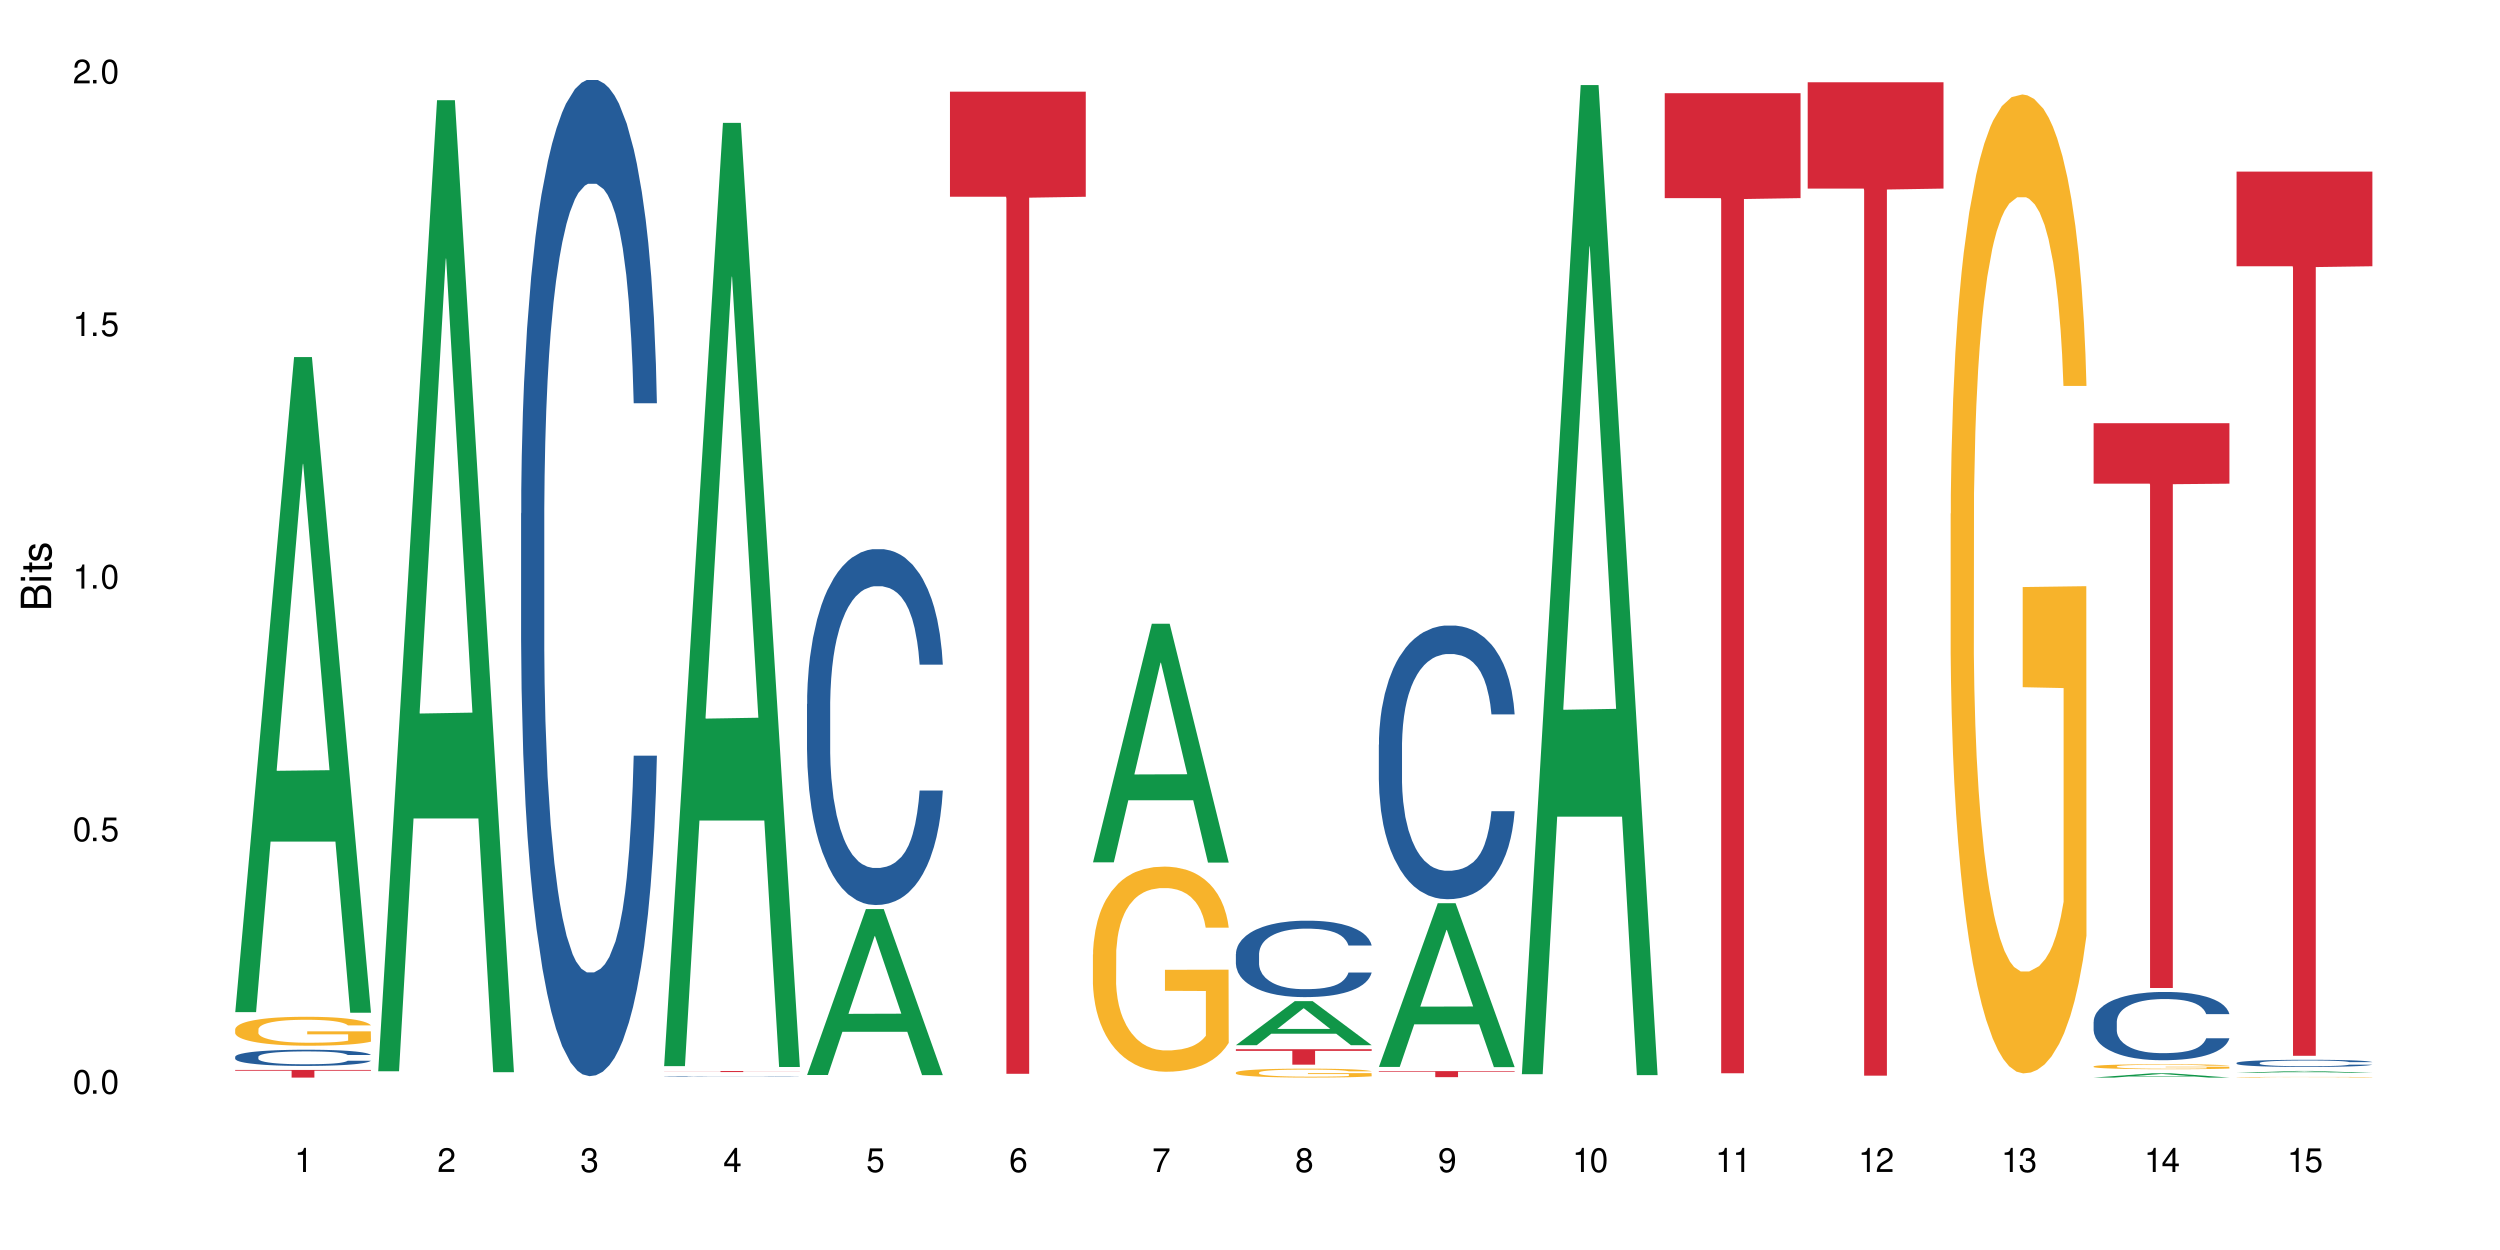 <?xml version="1.0" encoding="UTF-8"?>
<svg xmlns="http://www.w3.org/2000/svg" xmlns:xlink="http://www.w3.org/1999/xlink" width="720" height="360" viewBox="0 0 720 360">
<defs>
<g>
<g id="glyph-0-0">
</g>
<g id="glyph-0-1">
<path d="M 2.641 -6.938 C 2 -6.938 1.422 -6.656 1.078 -6.172 C 0.641 -5.562 0.406 -4.641 0.406 -3.359 C 0.406 -1.016 1.188 0.219 2.641 0.219 C 4.078 0.219 4.859 -1.016 4.859 -3.297 C 4.859 -4.641 4.656 -5.547 4.203 -6.172 C 3.844 -6.656 3.281 -6.938 2.641 -6.938 Z M 2.641 -6.188 C 3.547 -6.188 4 -5.25 4 -3.375 C 4 -1.406 3.562 -0.484 2.625 -0.484 C 1.734 -0.484 1.281 -1.438 1.281 -3.344 C 1.281 -5.25 1.734 -6.188 2.641 -6.188 Z M 2.641 -6.188 "/>
</g>
<g id="glyph-0-2">
<path d="M 1.828 -1 L 0.828 -1 L 0.828 0 L 1.828 0 Z M 1.828 -1 "/>
</g>
<g id="glyph-0-3">
<path d="M 4.562 -6.797 L 1.062 -6.797 L 0.547 -3.094 L 1.328 -3.094 C 1.719 -3.562 2.047 -3.734 2.578 -3.734 C 3.484 -3.734 4.062 -3.109 4.062 -2.094 C 4.062 -1.125 3.484 -0.531 2.578 -0.531 C 1.828 -0.531 1.375 -0.906 1.188 -1.672 L 0.328 -1.672 C 0.453 -1.109 0.547 -0.844 0.75 -0.594 C 1.125 -0.078 1.828 0.219 2.594 0.219 C 3.969 0.219 4.922 -0.781 4.922 -2.219 C 4.922 -3.562 4.031 -4.484 2.719 -4.484 C 2.25 -4.484 1.859 -4.359 1.469 -4.062 L 1.734 -5.969 L 4.562 -5.969 Z M 4.562 -6.797 "/>
</g>
<g id="glyph-0-4">
<path d="M 2.484 -4.938 L 2.484 0 L 3.328 0 L 3.328 -6.938 L 2.766 -6.938 C 2.469 -5.875 2.281 -5.734 0.984 -5.562 L 0.984 -4.938 Z M 2.484 -4.938 "/>
</g>
<g id="glyph-0-5">
<path d="M 4.859 -0.828 L 1.281 -0.828 C 1.359 -1.406 1.672 -1.781 2.5 -2.281 L 3.469 -2.828 C 4.406 -3.344 4.906 -4.062 4.906 -4.906 C 4.906 -5.484 4.672 -6.031 4.266 -6.406 C 3.859 -6.766 3.375 -6.938 2.719 -6.938 C 1.859 -6.938 1.219 -6.625 0.844 -6.031 C 0.609 -5.672 0.5 -5.234 0.484 -4.531 L 1.328 -4.531 C 1.359 -5.016 1.406 -5.281 1.531 -5.516 C 1.75 -5.938 2.188 -6.203 2.703 -6.203 C 3.469 -6.203 4.031 -5.641 4.031 -4.891 C 4.031 -4.344 3.719 -3.859 3.125 -3.516 L 2.234 -3 C 0.812 -2.172 0.406 -1.531 0.328 -0.016 L 4.859 -0.016 Z M 4.859 -0.828 "/>
</g>
<g id="glyph-0-6">
<path d="M 2.125 -3.188 L 2.578 -3.188 C 3.5 -3.188 3.984 -2.766 3.984 -1.922 C 3.984 -1.062 3.469 -0.531 2.594 -0.531 C 1.656 -0.531 1.203 -1 1.156 -2.016 L 0.312 -2.016 C 0.344 -1.453 0.438 -1.094 0.609 -0.781 C 0.953 -0.109 1.625 0.219 2.547 0.219 C 3.953 0.219 4.859 -0.625 4.859 -1.938 C 4.859 -2.828 4.516 -3.297 3.703 -3.594 C 4.344 -3.844 4.656 -4.328 4.656 -5.031 C 4.656 -6.219 3.875 -6.938 2.578 -6.938 C 1.203 -6.938 0.484 -6.172 0.453 -4.703 L 1.297 -4.703 C 1.312 -5.125 1.344 -5.359 1.453 -5.578 C 1.641 -5.969 2.062 -6.203 2.594 -6.203 C 3.344 -6.203 3.797 -5.75 3.797 -5 C 3.797 -4.516 3.609 -4.219 3.25 -4.047 C 3.016 -3.953 2.703 -3.922 2.125 -3.906 Z M 2.125 -3.188 "/>
</g>
<g id="glyph-0-7">
<path d="M 3.141 -1.672 L 3.141 0 L 3.984 0 L 3.984 -1.672 L 4.984 -1.672 L 4.984 -2.438 L 3.984 -2.438 L 3.984 -6.938 L 3.359 -6.938 L 0.266 -2.578 L 0.266 -1.672 Z M 3.141 -2.438 L 1 -2.438 L 3.141 -5.5 Z M 3.141 -2.438 "/>
</g>
<g id="glyph-0-8">
<path d="M 4.781 -5.125 C 4.609 -6.266 3.891 -6.938 2.844 -6.938 C 2.094 -6.938 1.422 -6.578 1.031 -5.953 C 0.594 -5.266 0.406 -4.422 0.406 -3.172 C 0.406 -2 0.578 -1.25 0.984 -0.641 C 1.359 -0.078 1.953 0.219 2.703 0.219 C 3.984 0.219 4.922 -0.75 4.922 -2.094 C 4.922 -3.375 4.062 -4.281 2.844 -4.281 C 2.172 -4.281 1.641 -4.031 1.281 -3.516 C 1.281 -5.234 1.828 -6.188 2.797 -6.188 C 3.391 -6.188 3.797 -5.797 3.938 -5.125 Z M 2.734 -3.531 C 3.547 -3.531 4.062 -2.953 4.062 -2.031 C 4.062 -1.156 3.484 -0.531 2.703 -0.531 C 1.922 -0.531 1.328 -1.188 1.328 -2.078 C 1.328 -2.938 1.906 -3.531 2.734 -3.531 Z M 2.734 -3.531 "/>
</g>
<g id="glyph-0-9">
<path d="M 4.984 -6.797 L 0.438 -6.797 L 0.438 -5.969 L 4.109 -5.969 C 2.5 -3.656 1.828 -2.234 1.328 0 L 2.219 0 C 2.594 -2.172 3.453 -4.047 4.984 -6.094 Z M 4.984 -6.797 "/>
</g>
<g id="glyph-0-10">
<path d="M 3.75 -3.656 C 4.469 -4.094 4.688 -4.438 4.688 -5.078 C 4.688 -6.172 3.844 -6.938 2.641 -6.938 C 1.438 -6.938 0.594 -6.172 0.594 -5.094 C 0.594 -4.438 0.812 -4.094 1.516 -3.656 C 0.734 -3.266 0.359 -2.703 0.359 -1.922 C 0.359 -0.656 1.281 0.219 2.641 0.219 C 3.984 0.219 4.922 -0.656 4.922 -1.922 C 4.922 -2.703 4.531 -3.266 3.75 -3.656 Z M 2.641 -6.188 C 3.359 -6.188 3.812 -5.75 3.812 -5.062 C 3.812 -4.406 3.344 -3.984 2.641 -3.984 C 1.922 -3.984 1.453 -4.406 1.453 -5.078 C 1.453 -5.75 1.922 -6.188 2.641 -6.188 Z M 2.641 -3.266 C 3.484 -3.266 4.062 -2.719 4.062 -1.906 C 4.062 -1.078 3.484 -0.531 2.625 -0.531 C 1.797 -0.531 1.219 -1.094 1.219 -1.906 C 1.219 -2.719 1.781 -3.266 2.641 -3.266 Z M 2.641 -3.266 "/>
</g>
<g id="glyph-0-11">
<path d="M 0.516 -1.578 C 0.672 -0.453 1.406 0.219 2.438 0.219 C 3.188 0.219 3.859 -0.141 4.266 -0.766 C 4.688 -1.453 4.891 -2.297 4.891 -3.547 C 4.891 -4.719 4.703 -5.453 4.312 -6.078 C 3.938 -6.641 3.344 -6.938 2.594 -6.938 C 1.297 -6.938 0.359 -5.969 0.359 -4.625 C 0.359 -3.344 1.234 -2.453 2.453 -2.453 C 3.094 -2.453 3.578 -2.672 4.016 -3.203 C 4 -1.484 3.469 -0.531 2.5 -0.531 C 1.906 -0.531 1.484 -0.906 1.359 -1.578 Z M 2.578 -6.203 C 3.375 -6.203 3.969 -5.531 3.969 -4.641 C 3.969 -3.797 3.391 -3.188 2.547 -3.188 C 1.734 -3.188 1.234 -3.766 1.234 -4.688 C 1.234 -5.562 1.797 -6.203 2.578 -6.203 Z M 2.578 -6.203 "/>
</g>
<g id="glyph-1-0">
</g>
<g id="glyph-1-1">
<path d="M 0 -0.953 L 0 -4.891 C 0 -5.719 -0.234 -6.344 -0.734 -6.797 C -1.188 -7.234 -1.812 -7.469 -2.5 -7.469 C -3.547 -7.469 -4.188 -7 -4.625 -5.875 C -4.984 -6.688 -5.625 -7.094 -6.531 -7.094 C -7.172 -7.094 -7.734 -6.859 -8.141 -6.391 C -8.562 -5.922 -8.75 -5.344 -8.75 -4.5 L -8.75 -0.953 Z M -4.984 -2.062 L -7.766 -2.062 L -7.766 -4.219 C -7.766 -4.844 -7.688 -5.203 -7.453 -5.5 C -7.219 -5.812 -6.859 -5.969 -6.375 -5.969 C -5.891 -5.969 -5.531 -5.812 -5.297 -5.5 C -5.062 -5.203 -4.984 -4.844 -4.984 -4.219 Z M -0.984 -2.062 L -4 -2.062 L -4 -4.781 C -4 -5.766 -3.438 -6.359 -2.484 -6.359 C -1.547 -6.359 -0.984 -5.766 -0.984 -4.781 Z M -0.984 -2.062 "/>
</g>
<g id="glyph-1-2">
<path d="M -6.281 -1.797 L -6.281 -0.797 L 0 -0.797 L 0 -1.797 Z M -8.75 -1.797 L -8.75 -0.797 L -7.484 -0.797 L -7.484 -1.797 Z M -8.75 -1.797 "/>
</g>
<g id="glyph-1-3">
<path d="M -6.281 -3.047 L -6.281 -2.016 L -8.016 -2.016 L -8.016 -1.016 L -6.281 -1.016 L -6.281 -0.172 L -5.469 -0.172 L -5.469 -1.016 L -0.719 -1.016 C -0.078 -1.016 0.281 -1.453 0.281 -2.234 C 0.281 -2.5 0.25 -2.719 0.188 -3.047 L -0.641 -3.047 C -0.609 -2.906 -0.594 -2.766 -0.594 -2.562 C -0.594 -2.141 -0.719 -2.016 -1.156 -2.016 L -5.469 -2.016 L -5.469 -3.047 Z M -6.281 -3.047 "/>
</g>
<g id="glyph-1-4">
<path d="M -4.531 -5.25 C -5.766 -5.25 -6.469 -4.422 -6.469 -2.969 C -6.469 -1.516 -5.719 -0.562 -4.547 -0.562 C -3.562 -0.562 -3.094 -1.062 -2.734 -2.562 L -2.516 -3.484 C -2.344 -4.188 -2.094 -4.469 -1.641 -4.469 C -1.047 -4.469 -0.641 -3.875 -0.641 -3 C -0.641 -2.453 -0.797 -2 -1.062 -1.75 C -1.25 -1.594 -1.422 -1.531 -1.875 -1.469 L -1.875 -0.406 C -0.422 -0.453 0.281 -1.266 0.281 -2.922 C 0.281 -4.5 -0.5 -5.516 -1.719 -5.516 C -2.656 -5.516 -3.172 -4.984 -3.469 -3.734 L -3.703 -2.766 C -3.891 -1.953 -4.156 -1.609 -4.594 -1.609 C -5.188 -1.609 -5.547 -2.125 -5.547 -2.938 C -5.547 -3.75 -5.203 -4.172 -4.531 -4.203 Z M -4.531 -5.25 "/>
</g>
</g>
</defs>
<rect x="-72" y="-36" width="864" height="432" fill="rgb(100%, 100%, 100%)" fill-opacity="1"/>
<path fill-rule="nonzero" fill="rgb(6.275%, 58.824%, 28.235%)" fill-opacity="1" d="M 67.73 291.496 L 67.773 291.32 L 84.695 102.836 L 89.836 102.836 L 106.844 291.676 L 100.867 291.676 L 96.605 242.383 L 77.926 242.383 L 73.75 291.496 L 67.73 291.496 L 79.723 221.992 L 94.895 221.812 L 87.328 133.688 L 87.246 133.512 L 87.16 134.043 L 79.684 221.812 L 79.723 221.992 Z M 67.73 291.496 "/>
<path fill-rule="nonzero" fill="rgb(14.51%, 36.078%, 60%)" fill-opacity="1" d="M 67.73 304.355 L 67.777 304.352 L 67.777 304.246 L 67.922 304.086 L 68.254 303.883 L 68.59 303.738 L 69.449 303.488 L 70.641 303.246 L 71.879 303.059 L 72.785 302.945 L 73.598 302.863 L 75.457 302.703 L 76.652 302.625 L 77.938 302.551 L 79.512 302.477 L 80.656 302.438 L 83.234 302.367 L 85.141 302.336 L 86.621 302.324 L 89.816 302.324 L 91.723 302.344 L 93.105 302.363 L 94.633 302.398 L 95.922 302.438 L 98.164 302.531 L 100.168 302.648 L 101.074 302.719 L 102.504 302.848 L 103.602 302.977 L 104.363 303.09 L 105.223 303.246 L 105.984 303.438 L 106.559 303.656 L 106.844 303.84 L 100.168 303.84 L 99.832 303.668 L 99.449 303.535 L 98.734 303.359 L 98.02 303.238 L 97.02 303.113 L 96.113 303.031 L 94.871 302.953 L 93.773 302.898 L 92.629 302.863 L 91.531 302.836 L 89.434 302.812 L 87 302.812 L 86.094 302.82 L 84.234 302.852 L 83.234 302.883 L 81.801 302.941 L 80.801 303 L 79.609 303.082 L 78.797 303.156 L 77.797 303.266 L 77.078 303.363 L 76.27 303.504 L 75.793 303.613 L 75.363 303.73 L 74.98 303.871 L 74.695 304.023 L 74.504 304.18 L 74.41 304.332 L 74.41 304.992 L 74.504 305.148 L 74.742 305.324 L 75.363 305.586 L 76.27 305.812 L 77.32 305.992 L 78.32 306.117 L 78.891 306.18 L 79.656 306.246 L 80.848 306.332 L 82.566 306.418 L 83.566 306.453 L 85.094 306.484 L 86.668 306.504 L 88.766 306.504 L 90.625 306.484 L 91.867 306.465 L 93.156 306.43 L 94.918 306.359 L 96.016 306.289 L 96.969 306.207 L 97.688 306.129 L 98.164 306.059 L 98.879 305.926 L 99.449 305.781 L 99.879 305.633 L 100.168 305.488 L 106.844 305.488 L 106.559 305.66 L 106.129 305.824 L 105.699 305.949 L 105.031 306.098 L 104.27 306.23 L 103.172 306.379 L 102.266 306.477 L 101.074 306.582 L 99.977 306.664 L 98.781 306.738 L 97.02 306.824 L 95.875 306.863 L 94.633 306.902 L 93.156 306.938 L 91.293 306.969 L 89.289 306.984 L 87.43 306.988 L 85.426 306.98 L 83.949 306.965 L 81.992 306.926 L 79.559 306.848 L 77.797 306.766 L 76.414 306.688 L 75.219 306.602 L 73.883 306.484 L 72.168 306.297 L 71.117 306.152 L 70.402 306.035 L 69.59 305.867 L 69.02 305.719 L 68.352 305.48 L 67.875 305.176 L 67.73 304.941 Z M 67.73 304.355 "/>
<path fill-rule="nonzero" fill="rgb(96.863%, 70.196%, 16.863%)" fill-opacity="1" d="M 67.73 296.402 L 67.777 296.395 L 67.777 296.242 L 67.969 295.898 L 68.445 295.426 L 69.066 295.039 L 69.734 294.734 L 70.164 294.574 L 70.879 294.344 L 71.5 294.176 L 73.074 293.836 L 75.078 293.516 L 76.172 293.379 L 77.414 293.246 L 79.18 293.102 L 79.988 293.051 L 82.469 292.93 L 85.285 292.852 L 88.383 292.828 L 89.816 292.836 L 91.77 292.867 L 94.441 292.949 L 95.969 293.027 L 97.16 293.102 L 98.402 293.203 L 99.926 293.355 L 101.359 293.539 L 102.504 293.719 L 103.648 293.949 L 104.602 294.191 L 105.414 294.461 L 106.129 294.777 L 106.559 295.047 L 106.844 295.312 L 100.215 295.312 L 99.832 295.047 L 99.402 294.84 L 98.688 294.59 L 97.973 294.406 L 97.258 294.262 L 95.922 294.062 L 94.777 293.941 L 93.344 293.836 L 91.961 293.766 L 90.387 293.719 L 89.434 293.703 L 86.906 293.703 L 84.617 293.758 L 83.281 293.82 L 82.328 293.879 L 80.992 293.996 L 80.18 294.086 L 79.703 294.148 L 78.273 294.383 L 77.32 294.598 L 76.793 294.742 L 76.125 294.969 L 75.648 295.176 L 75.125 295.48 L 74.84 295.707 L 74.457 296.227 L 74.41 297.598 L 74.551 297.887 L 74.84 298.199 L 75.219 298.473 L 75.793 298.762 L 76.363 298.984 L 77.367 299.281 L 78.227 299.48 L 78.891 299.609 L 80.18 299.816 L 80.703 299.883 L 81.945 300.02 L 83.234 300.129 L 84.809 300.219 L 86 300.266 L 87.906 300.301 L 90.34 300.301 L 93.203 300.258 L 95.016 300.195 L 96.254 300.137 L 97.066 300.082 L 98.066 299.996 L 98.781 299.922 L 99.449 299.836 L 100.262 299.707 L 100.262 297.887 L 88.48 297.879 L 88.48 297.027 L 106.797 297.02 L 106.844 299.996 L 105.844 300.203 L 104.602 300.402 L 103.41 300.555 L 102.168 300.684 L 100.406 300.828 L 98.973 300.918 L 96.781 301.027 L 94.777 301.094 L 92.676 301.141 L 90.816 301.164 L 88.621 301.172 L 86.668 301.156 L 84.57 301.109 L 82.898 301.051 L 81.371 300.973 L 79.848 300.875 L 77.938 300.715 L 76.699 300.586 L 75.41 300.426 L 74.121 300.234 L 72.977 300.027 L 72.215 299.867 L 71.453 299.684 L 70.641 299.457 L 69.879 299.199 L 69.305 298.961 L 68.781 298.695 L 68.398 298.445 L 68.016 298.102 L 67.828 297.828 L 67.73 297.59 Z M 67.73 296.402 "/>
<path fill-rule="nonzero" fill="rgb(83.922%, 15.686%, 22.353%)" fill-opacity="1" d="M 67.73 308.145 L 106.844 308.145 L 106.844 308.379 L 90.543 308.379 L 90.543 310.344 L 83.984 310.344 L 83.984 308.383 L 83.891 308.379 L 67.73 308.379 Z M 67.73 308.145 "/>
<path fill-rule="nonzero" fill="rgb(6.275%, 58.824%, 28.235%)" fill-opacity="1" d="M 108.902 308.531 L 108.945 308.27 L 125.867 28.863 L 131.008 28.863 L 148.016 308.797 L 142.039 308.797 L 137.777 235.723 L 119.098 235.723 L 114.922 308.531 L 108.902 308.531 L 120.895 205.496 L 136.062 205.234 L 128.5 74.598 L 128.418 74.336 L 128.332 75.125 L 120.855 205.234 L 120.895 205.496 Z M 108.902 308.531 "/>
<path fill-rule="nonzero" fill="rgb(14.51%, 36.078%, 60%)" fill-opacity="1" d="M 150.074 147.871 L 150.121 147.609 L 150.121 141.312 L 150.266 131.348 L 150.598 118.762 L 150.934 110.105 L 151.793 94.633 L 152.984 79.684 L 154.223 68.145 L 155.129 61.328 L 155.941 56.082 L 157.801 46.379 L 158.992 41.398 L 160.281 36.938 L 161.855 32.48 L 163 29.859 L 165.578 25.66 L 167.484 23.824 L 168.965 23.039 L 172.16 23.039 L 174.066 24.09 L 175.449 25.398 L 176.977 27.496 L 178.266 29.859 L 180.508 35.629 L 182.508 42.969 L 183.414 47.168 L 184.848 55.297 L 185.945 63.164 L 186.707 69.98 L 187.566 79.684 L 188.328 91.488 L 188.902 104.863 L 189.188 116.137 L 182.508 116.137 L 182.176 105.648 L 181.793 97.52 L 181.078 86.766 L 180.363 79.16 L 179.359 71.555 L 178.453 66.574 L 177.215 61.59 L 176.117 58.441 L 174.973 56.082 L 173.875 54.508 L 171.777 52.938 L 169.344 52.938 L 168.438 53.461 L 166.578 55.559 L 165.578 57.395 L 164.145 61.066 L 163.145 64.477 L 161.953 69.719 L 161.141 74.18 L 160.137 80.996 L 159.422 87.027 L 158.613 95.684 L 158.137 102.238 L 157.707 109.582 L 157.324 118.234 L 157.039 127.414 L 156.848 137.117 L 156.754 146.559 L 156.754 187.207 L 156.848 196.648 L 157.086 207.664 L 157.707 223.66 L 158.613 237.559 L 159.66 248.574 L 160.664 256.441 L 161.234 260.113 L 162 264.309 L 163.191 269.555 L 164.91 274.801 L 165.91 276.898 L 167.438 278.996 L 169.012 280.047 L 171.109 280.047 L 172.969 278.996 L 174.211 277.684 L 175.496 275.586 L 177.262 271.129 L 178.359 266.934 L 179.312 261.949 L 180.027 256.969 L 180.508 252.77 L 181.223 244.641 L 181.793 235.723 L 182.223 226.547 L 182.508 217.629 L 189.188 217.629 L 188.902 228.121 L 188.473 238.348 L 188.043 245.953 L 187.375 255.133 L 186.613 263.262 L 185.516 272.441 L 184.609 278.473 L 183.414 285.027 L 182.32 290.012 L 181.125 294.469 L 179.359 299.715 L 178.215 302.336 L 176.977 304.695 L 175.496 306.793 L 173.637 308.629 L 171.633 309.68 L 169.773 309.941 L 167.77 309.418 L 166.293 308.367 L 164.336 306.008 L 161.902 301.289 L 160.137 296.305 L 158.754 291.32 L 157.562 286.078 L 156.227 278.996 L 154.512 267.457 L 153.461 258.539 L 152.746 251.199 L 151.934 240.969 L 151.363 231.789 L 150.695 217.105 L 150.219 198.484 L 150.074 184.062 Z M 150.074 147.871 "/>
<path fill-rule="nonzero" fill="rgb(6.275%, 58.824%, 28.235%)" fill-opacity="1" d="M 191.246 307.047 L 191.289 306.793 L 208.211 35.383 L 213.352 35.383 L 230.359 307.301 L 224.383 307.301 L 220.121 236.32 L 201.441 236.32 L 197.262 307.047 L 191.246 307.047 L 203.238 206.961 L 218.406 206.703 L 210.844 79.809 L 210.762 79.555 L 210.676 80.32 L 203.195 206.703 L 203.238 206.961 Z M 191.246 307.047 "/>
<path fill-rule="nonzero" fill="rgb(14.51%, 36.078%, 60%)" fill-opacity="1" d="M 191.246 309.984 L 191.293 309.984 L 191.293 309.98 L 191.438 309.973 L 191.77 309.965 L 192.105 309.961 L 192.965 309.949 L 194.156 309.941 L 195.395 309.934 L 196.301 309.93 L 197.113 309.926 L 198.973 309.922 L 200.164 309.918 L 201.453 309.914 L 203.027 309.914 L 204.172 309.91 L 206.746 309.91 L 208.656 309.906 L 215.238 309.906 L 216.621 309.91 L 219.438 309.91 L 221.676 309.914 L 223.68 309.918 L 224.586 309.922 L 226.02 309.926 L 227.117 309.93 L 227.879 309.938 L 228.738 309.941 L 229.5 309.949 L 230.074 309.957 L 230.359 309.965 L 223.68 309.965 L 223.348 309.957 L 222.965 309.953 L 222.25 309.945 L 221.535 309.941 L 220.531 309.938 L 219.625 309.934 L 218.387 309.93 L 217.289 309.93 L 216.145 309.926 L 207.75 309.926 L 206.746 309.93 L 205.316 309.93 L 204.316 309.934 L 203.121 309.938 L 202.312 309.938 L 201.309 309.941 L 200.594 309.945 L 199.785 309.953 L 199.309 309.957 L 198.879 309.961 L 198.496 309.965 L 198.211 309.973 L 198.02 309.977 L 197.922 309.984 L 197.922 310.008 L 198.02 310.012 L 198.258 310.02 L 198.879 310.031 L 199.785 310.039 L 200.832 310.047 L 201.836 310.051 L 202.406 310.051 L 203.172 310.055 L 204.363 310.059 L 206.082 310.062 L 208.609 310.062 L 210.184 310.066 L 212.281 310.066 L 214.141 310.062 L 216.668 310.062 L 218.434 310.059 L 219.531 310.059 L 220.484 310.055 L 221.199 310.051 L 221.676 310.047 L 222.395 310.043 L 222.965 310.039 L 223.395 310.031 L 223.68 310.027 L 230.359 310.027 L 230.074 310.031 L 229.645 310.039 L 229.215 310.043 L 228.547 310.051 L 227.781 310.055 L 226.688 310.059 L 225.781 310.062 L 224.586 310.066 L 223.488 310.07 L 222.297 310.074 L 220.531 310.078 L 219.387 310.078 L 218.148 310.082 L 205.508 310.082 L 203.074 310.078 L 201.309 310.074 L 199.926 310.07 L 198.734 310.07 L 197.398 310.062 L 195.684 310.059 L 194.633 310.051 L 193.918 310.047 L 193.105 310.039 L 192.535 310.035 L 191.867 310.027 L 191.391 310.016 L 191.246 310.008 Z M 191.246 309.984 "/>
<path fill-rule="nonzero" fill="rgb(83.922%, 15.686%, 22.353%)" fill-opacity="1" d="M 191.246 308.457 L 230.359 308.457 L 230.359 308.488 L 214.059 308.488 L 214.059 308.754 L 207.5 308.754 L 207.5 308.488 L 191.246 308.488 Z M 191.246 308.457 "/>
<path fill-rule="nonzero" fill="rgb(6.275%, 58.824%, 28.235%)" fill-opacity="1" d="M 232.418 309.594 L 232.461 309.547 L 249.383 261.805 L 254.523 261.805 L 271.531 309.637 L 265.555 309.637 L 261.293 297.152 L 242.613 297.152 L 238.434 309.594 L 232.418 309.594 L 244.41 291.988 L 259.578 291.941 L 252.016 269.621 L 251.934 269.574 L 251.848 269.711 L 244.367 291.941 L 244.41 291.988 Z M 232.418 309.594 "/>
<path fill-rule="nonzero" fill="rgb(14.51%, 36.078%, 60%)" fill-opacity="1" d="M 232.418 202.754 L 232.465 202.66 L 232.465 200.414 L 232.609 196.852 L 232.941 192.355 L 233.277 189.266 L 234.133 183.738 L 235.328 178.398 L 236.566 174.273 L 237.473 171.84 L 238.285 169.965 L 240.145 166.5 L 241.336 164.719 L 242.625 163.125 L 244.199 161.535 L 245.344 160.598 L 247.918 159.098 L 249.828 158.441 L 251.305 158.16 L 254.504 158.16 L 256.41 158.535 L 257.793 159.004 L 259.32 159.754 L 260.609 160.598 L 262.848 162.66 L 264.852 165.281 L 265.758 166.781 L 267.191 169.684 L 268.285 172.496 L 269.051 174.93 L 269.91 178.398 L 270.672 182.613 L 271.246 187.391 L 271.531 191.418 L 264.852 191.418 L 264.52 187.672 L 264.137 184.766 L 263.422 180.926 L 262.707 178.211 L 261.703 175.492 L 260.797 173.715 L 259.559 171.934 L 258.461 170.809 L 257.316 169.965 L 256.219 169.402 L 254.121 168.84 L 251.688 168.84 L 250.781 169.027 L 248.922 169.777 L 247.918 170.434 L 246.488 171.746 L 245.488 172.965 L 244.293 174.836 L 243.484 176.43 L 242.48 178.867 L 241.766 181.02 L 240.957 184.113 L 240.48 186.453 L 240.051 189.078 L 239.668 192.168 L 239.383 195.449 L 239.191 198.914 L 239.094 202.285 L 239.094 216.809 L 239.191 220.18 L 239.43 224.113 L 240.051 229.828 L 240.957 234.793 L 242.004 238.73 L 243.008 241.539 L 243.578 242.852 L 244.344 244.352 L 245.535 246.223 L 247.25 248.098 L 248.254 248.848 L 249.781 249.598 L 251.355 249.969 L 253.453 249.969 L 255.312 249.598 L 256.555 249.129 L 257.84 248.379 L 259.605 246.785 L 260.703 245.285 L 261.656 243.508 L 262.371 241.727 L 262.848 240.227 L 263.566 237.324 L 264.137 234.137 L 264.566 230.859 L 264.852 227.676 L 271.531 227.676 L 271.246 231.422 L 270.816 235.074 L 270.387 237.793 L 269.719 241.07 L 268.953 243.977 L 267.859 247.254 L 266.953 249.41 L 265.758 251.75 L 264.66 253.531 L 263.469 255.125 L 261.703 256.996 L 260.559 257.934 L 259.32 258.777 L 257.84 259.527 L 255.98 260.184 L 253.977 260.559 L 252.117 260.652 L 250.113 260.465 L 248.637 260.09 L 246.68 259.246 L 244.246 257.559 L 242.48 255.777 L 241.098 254 L 239.906 252.125 L 238.57 249.598 L 236.852 245.473 L 235.805 242.289 L 235.09 239.664 L 234.277 236.012 L 233.707 232.734 L 233.039 227.488 L 232.559 220.836 L 232.418 215.684 Z M 232.418 202.754 "/>
<path fill-rule="nonzero" fill="rgb(83.922%, 15.686%, 22.353%)" fill-opacity="1" d="M 273.59 26.391 L 312.703 26.391 L 312.703 56.668 L 296.402 56.934 L 296.402 309.246 L 289.844 309.246 L 289.844 57.199 L 289.746 56.668 L 273.59 56.668 Z M 273.59 26.391 "/>
<path fill-rule="nonzero" fill="rgb(6.275%, 58.824%, 28.235%)" fill-opacity="1" d="M 314.762 248.359 L 314.801 248.297 L 331.727 179.637 L 336.867 179.637 L 353.875 248.426 L 347.898 248.426 L 343.637 230.469 L 324.957 230.469 L 320.777 248.359 L 314.762 248.359 L 326.754 223.043 L 341.922 222.977 L 334.359 190.875 L 334.273 190.809 L 334.191 191.004 L 326.711 222.977 L 326.754 223.043 Z M 314.762 248.359 "/>
<path fill-rule="nonzero" fill="rgb(96.863%, 70.196%, 16.863%)" fill-opacity="1" d="M 314.762 274.887 L 314.809 274.832 L 314.809 273.754 L 315 271.324 L 315.477 267.98 L 316.098 265.227 L 316.766 263.07 L 317.191 261.938 L 317.91 260.316 L 318.527 259.129 L 320.102 256.703 L 322.105 254.434 L 323.203 253.465 L 324.445 252.547 L 326.207 251.523 L 327.02 251.145 L 329.5 250.281 L 332.312 249.742 L 335.414 249.578 L 336.844 249.633 L 338.801 249.848 L 341.473 250.441 L 343 250.98 L 344.191 251.523 L 345.43 252.223 L 346.957 253.301 L 348.387 254.598 L 349.531 255.891 L 350.68 257.512 L 351.633 259.238 L 352.441 261.125 L 353.16 263.395 L 353.586 265.281 L 353.875 267.172 L 347.242 267.172 L 346.863 265.281 L 346.434 263.824 L 345.719 262.043 L 345 260.75 L 344.285 259.723 L 342.949 258.32 L 341.805 257.457 L 340.375 256.703 L 338.992 256.215 L 337.418 255.891 L 336.465 255.785 L 333.938 255.785 L 331.645 256.164 L 330.309 256.594 L 329.355 257.027 L 328.02 257.836 L 327.211 258.484 L 326.734 258.914 L 325.301 260.586 L 324.348 262.098 L 323.824 263.125 L 323.156 264.742 L 322.68 266.199 L 322.152 268.355 L 321.867 269.977 L 321.484 273.645 L 321.438 283.359 L 321.582 285.41 L 321.867 287.621 L 322.25 289.562 L 322.82 291.613 L 323.395 293.18 L 324.395 295.285 L 325.254 296.688 L 325.922 297.605 L 327.211 299.062 L 327.734 299.547 L 328.977 300.52 L 330.262 301.273 L 331.836 301.922 L 333.031 302.246 L 334.938 302.516 L 337.371 302.516 L 340.23 302.191 L 342.043 301.758 L 343.285 301.328 L 344.094 300.949 L 345.098 300.355 L 345.812 299.816 L 346.48 299.223 L 347.293 298.305 L 347.293 285.41 L 335.508 285.355 L 335.508 279.312 L 353.824 279.258 L 353.875 300.355 L 352.871 301.812 L 351.633 303.215 L 350.438 304.293 L 349.199 305.211 L 347.434 306.238 L 346.004 306.887 L 343.809 307.641 L 341.805 308.125 L 339.707 308.449 L 337.848 308.613 L 335.652 308.664 L 333.695 308.559 L 331.598 308.234 L 329.93 307.801 L 328.402 307.262 L 326.875 306.562 L 324.969 305.43 L 323.727 304.512 L 322.441 303.379 L 321.152 302.027 L 320.008 300.57 L 319.246 299.438 L 318.48 298.145 L 317.672 296.523 L 316.906 294.691 L 316.336 293.016 L 315.809 291.129 L 315.43 289.348 L 315.047 286.918 L 314.855 284.977 L 314.762 283.305 Z M 314.762 274.887 "/>
<path fill-rule="nonzero" fill="rgb(6.275%, 58.824%, 28.235%)" fill-opacity="1" d="M 355.934 301.012 L 355.973 300.996 L 372.898 288.328 L 378.039 288.328 L 395.047 301.023 L 389.07 301.023 L 384.809 297.707 L 366.129 297.707 L 361.949 301.012 L 355.934 301.012 L 367.926 296.336 L 383.094 296.324 L 375.531 290.402 L 375.445 290.391 L 375.363 290.426 L 367.883 296.324 L 367.926 296.336 Z M 355.934 301.012 "/>
<path fill-rule="nonzero" fill="rgb(14.51%, 36.078%, 60%)" fill-opacity="1" d="M 355.934 274.742 L 355.98 274.723 L 355.98 274.238 L 356.125 273.477 L 356.457 272.512 L 356.789 271.848 L 357.648 270.66 L 358.844 269.512 L 360.082 268.629 L 360.988 268.105 L 361.801 267.703 L 363.66 266.957 L 364.852 266.578 L 366.141 266.234 L 367.715 265.895 L 368.859 265.691 L 371.434 265.371 L 373.344 265.23 L 374.82 265.168 L 378.016 265.168 L 379.926 265.25 L 381.309 265.352 L 382.836 265.512 L 384.121 265.691 L 386.363 266.133 L 388.367 266.699 L 389.273 267.02 L 390.703 267.645 L 391.801 268.246 L 392.566 268.77 L 393.422 269.512 L 394.188 270.418 L 394.758 271.445 L 395.047 272.309 L 388.367 272.309 L 388.035 271.504 L 387.652 270.883 L 386.938 270.055 L 386.223 269.473 L 385.219 268.891 L 384.312 268.508 L 383.074 268.125 L 381.977 267.883 L 380.832 267.703 L 379.734 267.582 L 377.637 267.461 L 375.203 267.461 L 374.297 267.5 L 372.438 267.664 L 371.434 267.805 L 370.004 268.086 L 369 268.348 L 367.809 268.75 L 367 269.09 L 365.996 269.613 L 365.281 270.078 L 364.469 270.738 L 363.992 271.242 L 363.562 271.805 L 363.184 272.469 L 362.895 273.176 L 362.707 273.918 L 362.609 274.641 L 362.609 277.758 L 362.707 278.484 L 362.945 279.328 L 363.562 280.555 L 364.469 281.621 L 365.52 282.465 L 366.52 283.07 L 367.094 283.352 L 367.855 283.672 L 369.051 284.074 L 370.766 284.477 L 371.77 284.637 L 373.293 284.801 L 374.867 284.879 L 376.969 284.879 L 378.828 284.801 L 380.066 284.699 L 381.355 284.539 L 383.121 284.195 L 384.219 283.875 L 385.172 283.492 L 385.887 283.109 L 386.363 282.789 L 387.078 282.164 L 387.652 281.48 L 388.082 280.777 L 388.367 280.094 L 395.047 280.094 L 394.758 280.898 L 394.328 281.684 L 393.902 282.266 L 393.234 282.969 L 392.469 283.594 L 391.371 284.297 L 390.465 284.758 L 389.273 285.262 L 388.176 285.645 L 386.984 285.984 L 385.219 286.387 L 384.074 286.59 L 382.836 286.77 L 381.355 286.93 L 379.496 287.07 L 377.492 287.152 L 375.633 287.172 L 373.629 287.133 L 372.148 287.051 L 370.195 286.871 L 367.762 286.508 L 365.996 286.125 L 364.613 285.746 L 363.422 285.344 L 362.086 284.801 L 360.367 283.914 L 359.32 283.23 L 358.602 282.668 L 357.793 281.883 L 357.219 281.18 L 356.551 280.051 L 356.074 278.625 L 355.934 277.52 Z M 355.934 274.742 "/>
<path fill-rule="nonzero" fill="rgb(96.863%, 70.196%, 16.863%)" fill-opacity="1" d="M 355.934 308.871 L 355.98 308.871 L 355.98 308.824 L 356.172 308.719 L 356.648 308.57 L 357.27 308.453 L 357.938 308.359 L 358.363 308.309 L 359.082 308.238 L 359.699 308.188 L 361.273 308.082 L 363.277 307.98 L 364.375 307.941 L 365.613 307.898 L 367.379 307.855 L 368.191 307.84 L 370.672 307.801 L 373.484 307.777 L 376.586 307.77 L 378.016 307.773 L 379.973 307.781 L 382.645 307.809 L 384.172 307.832 L 385.363 307.855 L 386.602 307.887 L 388.129 307.934 L 389.559 307.988 L 390.703 308.047 L 391.848 308.117 L 392.805 308.191 L 393.613 308.273 L 394.328 308.371 L 394.758 308.453 L 395.047 308.535 L 388.414 308.535 L 388.035 308.453 L 387.605 308.391 L 386.891 308.312 L 386.172 308.258 L 385.457 308.211 L 384.121 308.152 L 382.977 308.113 L 381.547 308.082 L 380.164 308.059 L 378.59 308.047 L 377.637 308.043 L 375.105 308.043 L 372.816 308.059 L 371.48 308.078 L 370.527 308.094 L 369.191 308.129 L 368.383 308.16 L 367.906 308.176 L 366.473 308.25 L 365.52 308.316 L 364.996 308.359 L 364.328 308.43 L 363.852 308.496 L 363.324 308.59 L 363.039 308.66 L 362.656 308.82 L 362.609 309.242 L 362.754 309.332 L 363.039 309.426 L 363.422 309.512 L 363.992 309.602 L 364.566 309.668 L 365.566 309.762 L 366.426 309.82 L 367.094 309.859 L 368.383 309.926 L 368.906 309.945 L 370.148 309.988 L 371.434 310.02 L 373.008 310.051 L 374.199 310.062 L 376.109 310.074 L 378.543 310.074 L 381.402 310.062 L 383.215 310.043 L 384.457 310.023 L 385.266 310.008 L 386.27 309.98 L 386.984 309.957 L 387.652 309.93 L 388.461 309.891 L 388.461 309.332 L 376.68 309.328 L 376.68 309.066 L 394.996 309.062 L 395.047 309.98 L 394.043 310.043 L 392.805 310.105 L 391.609 310.152 L 390.371 310.191 L 388.605 310.238 L 387.176 310.266 L 384.98 310.297 L 382.977 310.32 L 380.879 310.332 L 379.02 310.34 L 376.824 310.344 L 374.867 310.336 L 372.77 310.324 L 371.102 310.305 L 369.574 310.281 L 368.047 310.25 L 366.141 310.203 L 364.898 310.16 L 363.613 310.113 L 362.324 310.055 L 361.18 309.988 L 360.414 309.941 L 359.652 309.883 L 358.844 309.812 L 358.078 309.734 L 357.508 309.66 L 356.98 309.578 L 356.602 309.5 L 356.219 309.395 L 356.027 309.312 L 355.934 309.238 Z M 355.934 308.871 "/>
<path fill-rule="nonzero" fill="rgb(83.922%, 15.686%, 22.353%)" fill-opacity="1" d="M 355.934 302.176 L 395.047 302.176 L 395.047 302.652 L 378.746 302.656 L 378.746 306.617 L 372.188 306.617 L 372.188 302.66 L 372.09 302.652 L 355.934 302.652 Z M 355.934 302.176 "/>
<path fill-rule="nonzero" fill="rgb(6.275%, 58.824%, 28.235%)" fill-opacity="1" d="M 397.105 307.281 L 397.145 307.238 L 414.07 260.129 L 419.211 260.129 L 436.219 307.328 L 430.242 307.328 L 425.98 295.008 L 407.301 295.008 L 403.121 307.281 L 397.105 307.281 L 409.098 289.91 L 424.266 289.867 L 416.703 267.84 L 416.617 267.797 L 416.535 267.93 L 409.055 289.867 L 409.098 289.91 Z M 397.105 307.281 "/>
<path fill-rule="nonzero" fill="rgb(14.51%, 36.078%, 60%)" fill-opacity="1" d="M 397.105 214.457 L 397.152 214.383 L 397.152 212.656 L 397.293 209.918 L 397.629 206.461 L 397.961 204.082 L 398.82 199.832 L 400.012 195.727 L 401.254 192.555 L 402.16 190.684 L 402.973 189.242 L 404.832 186.578 L 406.023 185.207 L 407.312 183.984 L 408.887 182.758 L 410.031 182.039 L 412.605 180.887 L 414.516 180.383 L 415.992 180.164 L 419.188 180.164 L 421.098 180.453 L 422.48 180.812 L 424.008 181.391 L 425.293 182.039 L 427.535 183.625 L 429.539 185.641 L 430.445 186.793 L 431.875 189.027 L 432.973 191.188 L 433.738 193.062 L 434.594 195.727 L 435.359 198.969 L 435.93 202.641 L 436.219 205.738 L 429.539 205.738 L 429.207 202.859 L 428.824 200.625 L 428.109 197.672 L 427.395 195.582 L 426.391 193.492 L 425.484 192.125 L 424.246 190.754 L 423.148 189.891 L 422.004 189.242 L 420.906 188.809 L 418.809 188.379 L 416.375 188.379 L 415.469 188.523 L 413.609 189.098 L 412.605 189.602 L 411.176 190.613 L 410.172 191.547 L 408.98 192.988 L 408.172 194.215 L 407.168 196.086 L 406.453 197.742 L 405.641 200.121 L 405.164 201.922 L 404.734 203.938 L 404.355 206.316 L 404.066 208.836 L 403.879 211.504 L 403.781 214.098 L 403.781 225.262 L 403.879 227.855 L 404.117 230.883 L 404.734 235.277 L 405.641 239.094 L 406.691 242.121 L 407.691 244.281 L 408.266 245.289 L 409.027 246.441 L 410.223 247.883 L 411.938 249.324 L 412.941 249.898 L 414.465 250.477 L 416.039 250.766 L 418.141 250.766 L 420 250.477 L 421.238 250.117 L 422.527 249.539 L 424.293 248.316 L 425.391 247.164 L 426.344 245.793 L 427.059 244.426 L 427.535 243.273 L 428.25 241.039 L 428.824 238.59 L 429.254 236.066 L 429.539 233.617 L 436.219 233.617 L 435.93 236.5 L 435.5 239.309 L 435.07 241.398 L 434.406 243.922 L 433.641 246.152 L 432.543 248.676 L 431.637 250.332 L 430.445 252.133 L 429.348 253.5 L 428.156 254.727 L 426.391 256.168 L 425.246 256.887 L 424.008 257.535 L 422.527 258.113 L 420.668 258.617 L 418.664 258.906 L 416.805 258.977 L 414.801 258.832 L 413.32 258.543 L 411.367 257.895 L 408.934 256.598 L 407.168 255.23 L 405.785 253.863 L 404.594 252.422 L 403.258 250.477 L 401.539 247.305 L 400.492 244.855 L 399.773 242.84 L 398.965 240.031 L 398.391 237.508 L 397.723 233.477 L 397.246 228.359 L 397.105 224.398 Z M 397.105 214.457 "/>
<path fill-rule="nonzero" fill="rgb(83.922%, 15.686%, 22.353%)" fill-opacity="1" d="M 397.105 308.48 L 436.219 308.48 L 436.219 308.668 L 419.914 308.668 L 419.914 310.219 L 413.359 310.219 L 413.359 308.668 L 397.105 308.668 Z M 397.105 308.48 "/>
<path fill-rule="nonzero" fill="rgb(6.275%, 58.824%, 28.235%)" fill-opacity="1" d="M 438.277 309.367 L 438.316 309.102 L 455.242 24.5 L 460.383 24.5 L 477.387 309.637 L 471.414 309.637 L 467.152 235.207 L 448.473 235.207 L 444.293 309.367 L 438.277 309.367 L 450.27 204.418 L 465.438 204.148 L 457.875 71.086 L 457.789 70.816 L 457.707 71.621 L 450.227 204.148 L 450.27 204.418 Z M 438.277 309.367 "/>
<path fill-rule="nonzero" fill="rgb(83.922%, 15.686%, 22.353%)" fill-opacity="1" d="M 479.445 26.84 L 518.559 26.84 L 518.559 57.055 L 502.258 57.32 L 502.258 309.105 L 495.699 309.105 L 495.699 57.582 L 495.605 57.055 L 479.445 57.055 Z M 479.445 26.84 "/>
<path fill-rule="nonzero" fill="rgb(83.922%, 15.686%, 22.353%)" fill-opacity="1" d="M 520.617 23.688 L 559.73 23.688 L 559.73 54.312 L 543.43 54.582 L 543.43 309.797 L 536.871 309.797 L 536.871 54.852 L 536.777 54.312 L 520.617 54.312 Z M 520.617 23.688 "/>
<path fill-rule="nonzero" fill="rgb(96.863%, 70.196%, 16.863%)" fill-opacity="1" d="M 561.789 147.957 L 561.84 147.703 L 561.84 142.551 L 562.027 130.965 L 562.504 115 L 563.125 101.871 L 563.793 91.57 L 564.223 86.164 L 564.938 78.438 L 565.559 72.773 L 567.133 61.188 L 569.137 50.375 L 570.234 45.738 L 571.473 41.363 L 573.238 36.469 L 574.051 34.668 L 576.531 30.547 L 579.344 27.973 L 582.445 27.199 L 583.875 27.457 L 585.832 28.488 L 588.5 31.32 L 590.027 33.895 L 591.219 36.469 L 592.461 39.816 L 593.988 44.965 L 595.418 51.145 L 596.562 57.324 L 597.707 65.051 L 598.66 73.289 L 599.473 82.301 L 600.188 93.117 L 600.617 102.129 L 600.902 111.141 L 594.273 111.141 L 593.891 102.129 L 593.461 95.176 L 592.746 86.68 L 592.031 80.5 L 591.316 75.605 L 589.98 68.91 L 588.836 64.793 L 587.406 61.188 L 586.02 58.871 L 584.449 57.324 L 583.492 56.809 L 580.965 56.809 L 578.676 58.613 L 577.34 60.672 L 576.387 62.734 L 575.051 66.594 L 574.238 69.684 L 573.762 71.746 L 572.332 79.727 L 571.379 86.938 L 570.852 91.828 L 570.184 99.551 L 569.707 106.504 L 569.184 116.805 L 568.898 124.527 L 568.516 142.035 L 568.469 188.383 L 568.609 198.168 L 568.898 208.723 L 569.277 217.992 L 569.852 227.777 L 570.426 235.246 L 571.426 245.285 L 572.285 251.98 L 572.953 256.359 L 574.238 263.312 L 574.766 265.629 L 576.004 270.262 L 577.293 273.867 L 578.867 276.957 L 580.059 278.504 L 581.969 279.789 L 584.398 279.789 L 587.262 278.246 L 589.074 276.184 L 590.312 274.125 L 591.125 272.324 L 592.125 269.492 L 592.844 266.914 L 593.512 264.082 L 594.32 259.707 L 594.32 198.168 L 582.539 197.91 L 582.539 169.074 L 600.855 168.816 L 600.902 269.492 L 599.902 276.441 L 598.66 283.137 L 597.469 288.285 L 596.23 292.664 L 594.465 297.555 L 593.031 300.645 L 590.84 304.25 L 588.836 306.566 L 586.738 308.113 L 584.875 308.887 L 582.684 309.141 L 580.727 308.629 L 578.629 307.082 L 576.957 305.023 L 575.434 302.449 L 573.906 299.102 L 571.996 293.695 L 570.758 289.316 L 569.469 283.91 L 568.184 277.473 L 567.039 270.52 L 566.273 265.113 L 565.512 258.934 L 564.699 251.211 L 563.938 242.453 L 563.363 234.473 L 562.84 225.461 L 562.457 216.965 L 562.078 205.379 L 561.887 196.109 L 561.789 188.125 Z M 561.789 147.957 "/>
<path fill-rule="nonzero" fill="rgb(6.275%, 58.824%, 28.235%)" fill-opacity="1" d="M 602.961 310.34 L 603.004 310.34 L 619.926 309.094 L 625.066 309.094 L 642.074 310.344 L 636.098 310.344 L 631.836 310.016 L 613.156 310.016 L 608.98 310.34 L 602.961 310.34 L 614.953 309.883 L 630.125 309.879 L 622.559 309.297 L 622.395 309.297 L 614.914 309.879 L 614.953 309.883 Z M 602.961 310.34 "/>
<path fill-rule="nonzero" fill="rgb(14.51%, 36.078%, 60%)" fill-opacity="1" d="M 602.961 294.242 L 603.008 294.227 L 603.008 293.793 L 603.152 293.113 L 603.488 292.25 L 603.82 291.656 L 604.68 290.598 L 605.871 289.574 L 607.113 288.781 L 608.02 288.316 L 608.828 287.957 L 610.688 287.289 L 611.883 286.949 L 613.168 286.645 L 614.742 286.34 L 615.887 286.16 L 618.465 285.871 L 620.371 285.746 L 621.852 285.691 L 625.047 285.691 L 626.953 285.762 L 628.336 285.852 L 629.863 285.996 L 631.152 286.16 L 633.395 286.555 L 635.398 287.059 L 636.305 287.344 L 637.734 287.902 L 638.832 288.441 L 639.594 288.906 L 640.453 289.574 L 641.215 290.383 L 641.789 291.297 L 642.074 292.07 L 635.398 292.07 L 635.062 291.352 L 634.684 290.793 L 633.965 290.059 L 633.25 289.535 L 632.25 289.016 L 631.344 288.676 L 630.102 288.332 L 629.004 288.117 L 627.859 287.957 L 626.766 287.848 L 624.664 287.738 L 622.23 287.738 L 621.324 287.777 L 619.465 287.918 L 618.465 288.047 L 617.031 288.297 L 616.031 288.531 L 614.84 288.891 L 614.027 289.195 L 613.027 289.664 L 612.312 290.074 L 611.5 290.668 L 611.023 291.117 L 610.594 291.621 L 610.211 292.215 L 609.926 292.844 L 609.734 293.508 L 609.641 294.152 L 609.641 296.938 L 609.734 297.586 L 609.973 298.34 L 610.594 299.438 L 611.5 300.387 L 612.551 301.145 L 613.551 301.684 L 614.125 301.934 L 614.887 302.223 L 616.078 302.582 L 617.797 302.941 L 618.797 303.082 L 620.324 303.227 L 621.898 303.301 L 623.996 303.301 L 625.855 303.227 L 627.098 303.137 L 628.387 302.992 L 630.148 302.688 L 631.246 302.402 L 632.203 302.059 L 632.918 301.719 L 633.395 301.43 L 634.109 300.875 L 634.684 300.262 L 635.109 299.633 L 635.398 299.023 L 642.074 299.023 L 641.789 299.742 L 641.359 300.441 L 640.93 300.965 L 640.262 301.594 L 639.5 302.148 L 638.402 302.777 L 637.496 303.191 L 636.305 303.641 L 635.207 303.98 L 634.016 304.289 L 632.25 304.648 L 631.105 304.828 L 629.863 304.988 L 628.387 305.133 L 626.523 305.258 L 624.523 305.328 L 622.66 305.348 L 620.66 305.312 L 619.18 305.238 L 617.223 305.078 L 614.793 304.754 L 613.027 304.414 L 611.645 304.07 L 610.449 303.711 L 609.113 303.227 L 607.398 302.438 L 606.348 301.824 L 605.633 301.324 L 604.82 300.621 L 604.25 299.992 L 603.582 298.988 L 603.105 297.711 L 602.961 296.723 Z M 602.961 294.242 "/>
<path fill-rule="nonzero" fill="rgb(96.863%, 70.196%, 16.863%)" fill-opacity="1" d="M 602.961 307.117 L 603.008 307.117 L 603.008 307.09 L 603.199 307.031 L 603.676 306.949 L 604.297 306.883 L 604.965 306.828 L 605.395 306.801 L 606.109 306.762 L 606.73 306.734 L 608.305 306.676 L 610.309 306.621 L 611.406 306.594 L 612.645 306.574 L 614.41 306.547 L 615.219 306.539 L 617.699 306.52 L 620.516 306.504 L 623.617 306.5 L 625.047 306.504 L 627.004 306.508 L 629.672 306.523 L 631.199 306.535 L 632.391 306.547 L 633.633 306.566 L 635.16 306.59 L 636.59 306.625 L 637.734 306.656 L 638.879 306.695 L 639.832 306.734 L 640.645 306.781 L 641.359 306.836 L 641.789 306.883 L 642.074 306.93 L 635.445 306.93 L 635.062 306.883 L 634.633 306.848 L 633.918 306.805 L 633.203 306.773 L 632.488 306.746 L 631.152 306.715 L 630.008 306.691 L 628.578 306.676 L 627.191 306.664 L 625.617 306.656 L 624.664 306.652 L 622.137 306.652 L 619.848 306.66 L 618.512 306.672 L 617.559 306.684 L 616.223 306.703 L 615.41 306.719 L 614.934 306.727 L 613.504 306.77 L 612.551 306.805 L 612.023 306.832 L 611.355 306.871 L 610.879 306.906 L 610.355 306.957 L 610.07 306.996 L 609.688 307.086 L 609.641 307.324 L 609.781 307.371 L 610.07 307.426 L 610.449 307.473 L 611.023 307.523 L 611.594 307.562 L 612.598 307.613 L 613.457 307.648 L 614.125 307.668 L 615.41 307.703 L 615.938 307.715 L 617.176 307.738 L 618.465 307.758 L 620.039 307.773 L 621.23 307.781 L 623.137 307.789 L 625.57 307.789 L 628.434 307.781 L 630.246 307.77 L 631.484 307.758 L 632.297 307.75 L 633.297 307.734 L 634.016 307.723 L 634.684 307.707 L 635.492 307.688 L 635.492 307.371 L 623.711 307.371 L 623.711 307.223 L 642.027 307.223 L 642.074 307.734 L 641.074 307.773 L 639.832 307.805 L 638.641 307.832 L 637.402 307.855 L 635.637 307.879 L 634.203 307.895 L 632.012 307.914 L 630.008 307.926 L 627.91 307.934 L 626.047 307.938 L 621.898 307.938 L 619.801 307.926 L 618.129 307.918 L 616.605 307.902 L 615.078 307.887 L 613.168 307.859 L 611.93 307.836 L 610.641 307.809 L 609.355 307.777 L 608.207 307.742 L 607.445 307.715 L 606.684 307.684 L 605.871 307.645 L 605.109 307.598 L 604.535 307.559 L 604.012 307.512 L 603.629 307.469 L 603.25 307.41 L 603.059 307.363 L 602.961 307.32 Z M 602.961 307.117 "/>
<path fill-rule="nonzero" fill="rgb(83.922%, 15.686%, 22.353%)" fill-opacity="1" d="M 602.961 121.887 L 642.074 121.887 L 642.074 139.297 L 625.773 139.449 L 625.773 284.539 L 619.215 284.539 L 619.215 139.605 L 619.121 139.297 L 602.961 139.297 Z M 602.961 121.887 "/>
<path fill-rule="nonzero" fill="rgb(6.275%, 58.824%, 28.235%)" fill-opacity="1" d="M 644.133 309 L 644.176 309 L 661.098 308.438 L 666.238 308.438 L 683.246 309 L 677.27 309 L 673.008 308.852 L 654.328 308.852 L 650.152 309 L 644.133 309 L 656.125 308.793 L 671.297 308.793 L 663.73 308.531 L 663.648 308.527 L 663.566 308.531 L 656.086 308.793 L 656.125 308.793 Z M 644.133 309 "/>
<path fill-rule="nonzero" fill="rgb(14.51%, 36.078%, 60%)" fill-opacity="1" d="M 644.133 306.117 L 644.18 306.113 L 644.18 306.07 L 644.324 305.996 L 644.66 305.906 L 644.992 305.844 L 645.852 305.734 L 647.043 305.625 L 648.285 305.543 L 649.191 305.492 L 650 305.457 L 651.859 305.387 L 653.055 305.348 L 654.34 305.316 L 655.914 305.285 L 657.059 305.266 L 659.637 305.234 L 661.543 305.223 L 663.023 305.219 L 666.219 305.219 L 668.125 305.227 L 669.508 305.234 L 671.035 305.25 L 672.324 305.266 L 674.566 305.309 L 676.57 305.359 L 677.477 305.391 L 678.906 305.449 L 680.004 305.508 L 680.766 305.555 L 681.625 305.625 L 682.387 305.711 L 682.961 305.805 L 683.246 305.887 L 676.57 305.887 L 676.234 305.812 L 675.852 305.754 L 675.137 305.676 L 674.422 305.621 L 673.422 305.566 L 672.516 305.531 L 671.273 305.496 L 670.176 305.473 L 669.031 305.457 L 667.934 305.445 L 665.836 305.434 L 663.402 305.434 L 662.496 305.438 L 660.637 305.453 L 659.637 305.465 L 658.203 305.492 L 657.203 305.516 L 656.012 305.555 L 655.199 305.586 L 654.199 305.633 L 653.484 305.68 L 652.672 305.742 L 652.195 305.789 L 651.766 305.84 L 651.383 305.902 L 651.098 305.969 L 650.906 306.039 L 650.812 306.105 L 650.812 306.398 L 650.906 306.469 L 651.145 306.547 L 651.766 306.664 L 652.672 306.762 L 653.723 306.84 L 654.723 306.898 L 655.297 306.926 L 656.059 306.957 L 657.25 306.992 L 658.969 307.031 L 659.969 307.047 L 661.496 307.062 L 663.07 307.07 L 665.168 307.07 L 667.027 307.062 L 668.27 307.051 L 669.559 307.035 L 671.32 307.004 L 672.418 306.973 L 673.371 306.938 L 674.09 306.902 L 674.566 306.871 L 675.281 306.812 L 675.852 306.75 L 676.281 306.684 L 676.57 306.617 L 683.246 306.617 L 682.961 306.695 L 682.531 306.77 L 682.102 306.824 L 681.434 306.891 L 680.672 306.949 L 679.574 307.016 L 678.668 307.059 L 677.477 307.105 L 676.379 307.141 L 675.184 307.172 L 673.422 307.211 L 672.277 307.23 L 671.035 307.246 L 669.559 307.262 L 667.695 307.273 L 665.695 307.281 L 663.832 307.285 L 661.828 307.281 L 660.352 307.273 L 658.395 307.254 L 655.965 307.223 L 654.199 307.188 L 652.816 307.148 L 651.621 307.113 L 650.285 307.062 L 648.57 306.977 L 647.52 306.914 L 646.805 306.859 L 645.992 306.785 L 645.422 306.723 L 644.754 306.613 L 644.277 306.48 L 644.133 306.379 Z M 644.133 306.117 "/>
<path fill-rule="nonzero" fill="rgb(96.863%, 70.196%, 16.863%)" fill-opacity="1" d="M 644.133 310.234 L 644.18 310.234 L 644.18 310.23 L 644.371 310.223 L 644.848 310.211 L 645.469 310.203 L 646.137 310.195 L 646.566 310.191 L 647.281 310.188 L 647.902 310.184 L 649.477 310.176 L 651.48 310.168 L 652.578 310.164 L 653.816 310.164 L 655.582 310.16 L 656.391 310.156 L 658.871 310.156 L 661.688 310.152 L 668.172 310.152 L 670.844 310.156 L 672.371 310.156 L 673.562 310.16 L 674.805 310.16 L 676.332 310.164 L 677.762 310.168 L 678.906 310.172 L 680.051 310.18 L 681.004 310.184 L 681.816 310.191 L 682.531 310.199 L 682.961 310.203 L 683.246 310.211 L 676.617 310.211 L 676.234 310.203 L 675.805 310.199 L 675.09 310.191 L 674.375 310.188 L 673.66 310.188 L 672.324 310.18 L 671.18 310.18 L 669.746 310.176 L 668.363 310.176 L 666.789 310.172 L 663.309 310.172 L 661.02 310.176 L 658.73 310.176 L 657.395 310.18 L 656.582 310.18 L 656.105 310.184 L 654.676 310.188 L 653.723 310.191 L 653.195 310.195 L 652.527 310.203 L 652.051 310.207 L 651.527 310.215 L 651.242 310.219 L 650.859 310.23 L 650.812 310.262 L 650.953 310.27 L 651.242 310.273 L 651.621 310.281 L 652.195 310.289 L 652.766 310.293 L 653.77 310.301 L 654.629 310.305 L 655.297 310.309 L 656.582 310.312 L 657.109 310.312 L 658.348 310.316 L 659.637 310.32 L 662.402 310.32 L 664.309 310.324 L 666.742 310.324 L 669.605 310.32 L 672.656 310.32 L 673.469 310.316 L 674.469 310.316 L 675.184 310.312 L 675.852 310.312 L 676.664 310.309 L 676.664 310.27 L 664.883 310.27 L 664.883 310.25 L 683.199 310.25 L 683.246 310.316 L 682.246 310.32 L 681.004 310.324 L 679.812 310.328 L 678.57 310.332 L 676.809 310.336 L 675.375 310.336 L 673.184 310.34 L 671.18 310.34 L 669.082 310.344 L 663.07 310.344 L 660.973 310.34 L 657.777 310.34 L 656.25 310.336 L 654.34 310.332 L 653.102 310.328 L 650.523 310.32 L 649.379 310.316 L 647.855 310.309 L 647.043 310.305 L 646.281 310.297 L 645.707 310.293 L 645.184 310.285 L 644.801 310.281 L 644.418 310.273 L 644.23 310.266 L 644.133 310.262 Z M 644.133 310.234 "/>
<path fill-rule="nonzero" fill="rgb(83.922%, 15.686%, 22.353%)" fill-opacity="1" d="M 644.133 49.422 L 683.246 49.422 L 683.246 76.68 L 666.945 76.918 L 666.945 304.062 L 660.387 304.062 L 660.387 77.16 L 660.293 76.68 L 644.133 76.68 Z M 644.133 49.422 "/>
<g fill="rgb(0%, 0%, 0%)" fill-opacity="1">
<use xlink:href="#glyph-0-1" x="20.965" y="314.993"/>
<use xlink:href="#glyph-0-2" x="25.965" y="314.993"/>
<use xlink:href="#glyph-0-1" x="28.965" y="314.993"/>
</g>
<g fill="rgb(0%, 0%, 0%)" fill-opacity="1">
<use xlink:href="#glyph-0-1" x="20.965" y="242.251"/>
<use xlink:href="#glyph-0-2" x="25.965" y="242.251"/>
<use xlink:href="#glyph-0-3" x="28.965" y="242.251"/>
</g>
<g fill="rgb(0%, 0%, 0%)" fill-opacity="1">
<use xlink:href="#glyph-0-4" x="20.965" y="169.509"/>
<use xlink:href="#glyph-0-2" x="25.965" y="169.509"/>
<use xlink:href="#glyph-0-1" x="28.965" y="169.509"/>
</g>
<g fill="rgb(0%, 0%, 0%)" fill-opacity="1">
<use xlink:href="#glyph-0-4" x="20.965" y="96.767"/>
<use xlink:href="#glyph-0-2" x="25.965" y="96.767"/>
<use xlink:href="#glyph-0-3" x="28.965" y="96.767"/>
</g>
<g fill="rgb(0%, 0%, 0%)" fill-opacity="1">
<use xlink:href="#glyph-0-5" x="20.965" y="24.024"/>
<use xlink:href="#glyph-0-2" x="25.965" y="24.024"/>
<use xlink:href="#glyph-0-1" x="28.965" y="24.024"/>
</g>
<g fill="rgb(0%, 0%, 0%)" fill-opacity="1">
<use xlink:href="#glyph-0-4" x="84.789" y="337.532"/>
</g>
<g fill="rgb(0%, 0%, 0%)" fill-opacity="1">
<use xlink:href="#glyph-0-5" x="125.961" y="337.532"/>
</g>
<g fill="rgb(0%, 0%, 0%)" fill-opacity="1">
<use xlink:href="#glyph-0-6" x="167.129" y="337.532"/>
</g>
<g fill="rgb(0%, 0%, 0%)" fill-opacity="1">
<use xlink:href="#glyph-0-7" x="208.301" y="337.532"/>
</g>
<g fill="rgb(0%, 0%, 0%)" fill-opacity="1">
<use xlink:href="#glyph-0-3" x="249.473" y="337.532"/>
</g>
<g fill="rgb(0%, 0%, 0%)" fill-opacity="1">
<use xlink:href="#glyph-0-8" x="290.645" y="337.532"/>
</g>
<g fill="rgb(0%, 0%, 0%)" fill-opacity="1">
<use xlink:href="#glyph-0-9" x="331.816" y="337.532"/>
</g>
<g fill="rgb(0%, 0%, 0%)" fill-opacity="1">
<use xlink:href="#glyph-0-10" x="372.988" y="337.532"/>
</g>
<g fill="rgb(0%, 0%, 0%)" fill-opacity="1">
<use xlink:href="#glyph-0-11" x="414.16" y="337.532"/>
</g>
<g fill="rgb(0%, 0%, 0%)" fill-opacity="1">
<use xlink:href="#glyph-0-4" x="452.832" y="337.532"/>
<use xlink:href="#glyph-0-1" x="457.832" y="337.532"/>
</g>
<g fill="rgb(0%, 0%, 0%)" fill-opacity="1">
<use xlink:href="#glyph-0-4" x="494.004" y="337.532"/>
<use xlink:href="#glyph-0-4" x="499.004" y="337.532"/>
</g>
<g fill="rgb(0%, 0%, 0%)" fill-opacity="1">
<use xlink:href="#glyph-0-4" x="535.176" y="337.532"/>
<use xlink:href="#glyph-0-5" x="540.176" y="337.532"/>
</g>
<g fill="rgb(0%, 0%, 0%)" fill-opacity="1">
<use xlink:href="#glyph-0-4" x="576.348" y="337.532"/>
<use xlink:href="#glyph-0-6" x="581.348" y="337.532"/>
</g>
<g fill="rgb(0%, 0%, 0%)" fill-opacity="1">
<use xlink:href="#glyph-0-4" x="617.52" y="337.532"/>
<use xlink:href="#glyph-0-7" x="622.52" y="337.532"/>
</g>
<g fill="rgb(0%, 0%, 0%)" fill-opacity="1">
<use xlink:href="#glyph-0-4" x="658.691" y="337.532"/>
<use xlink:href="#glyph-0-3" x="663.691" y="337.532"/>
</g>
<g fill="rgb(0%, 0%, 0%)" fill-opacity="1">
<use xlink:href="#glyph-1-1" x="14.725" y="176.012"/>
<use xlink:href="#glyph-1-2" x="14.725" y="168.012"/>
<use xlink:href="#glyph-1-3" x="14.725" y="165.012"/>
<use xlink:href="#glyph-1-4" x="14.725" y="162.012"/>
</g>
</svg>
